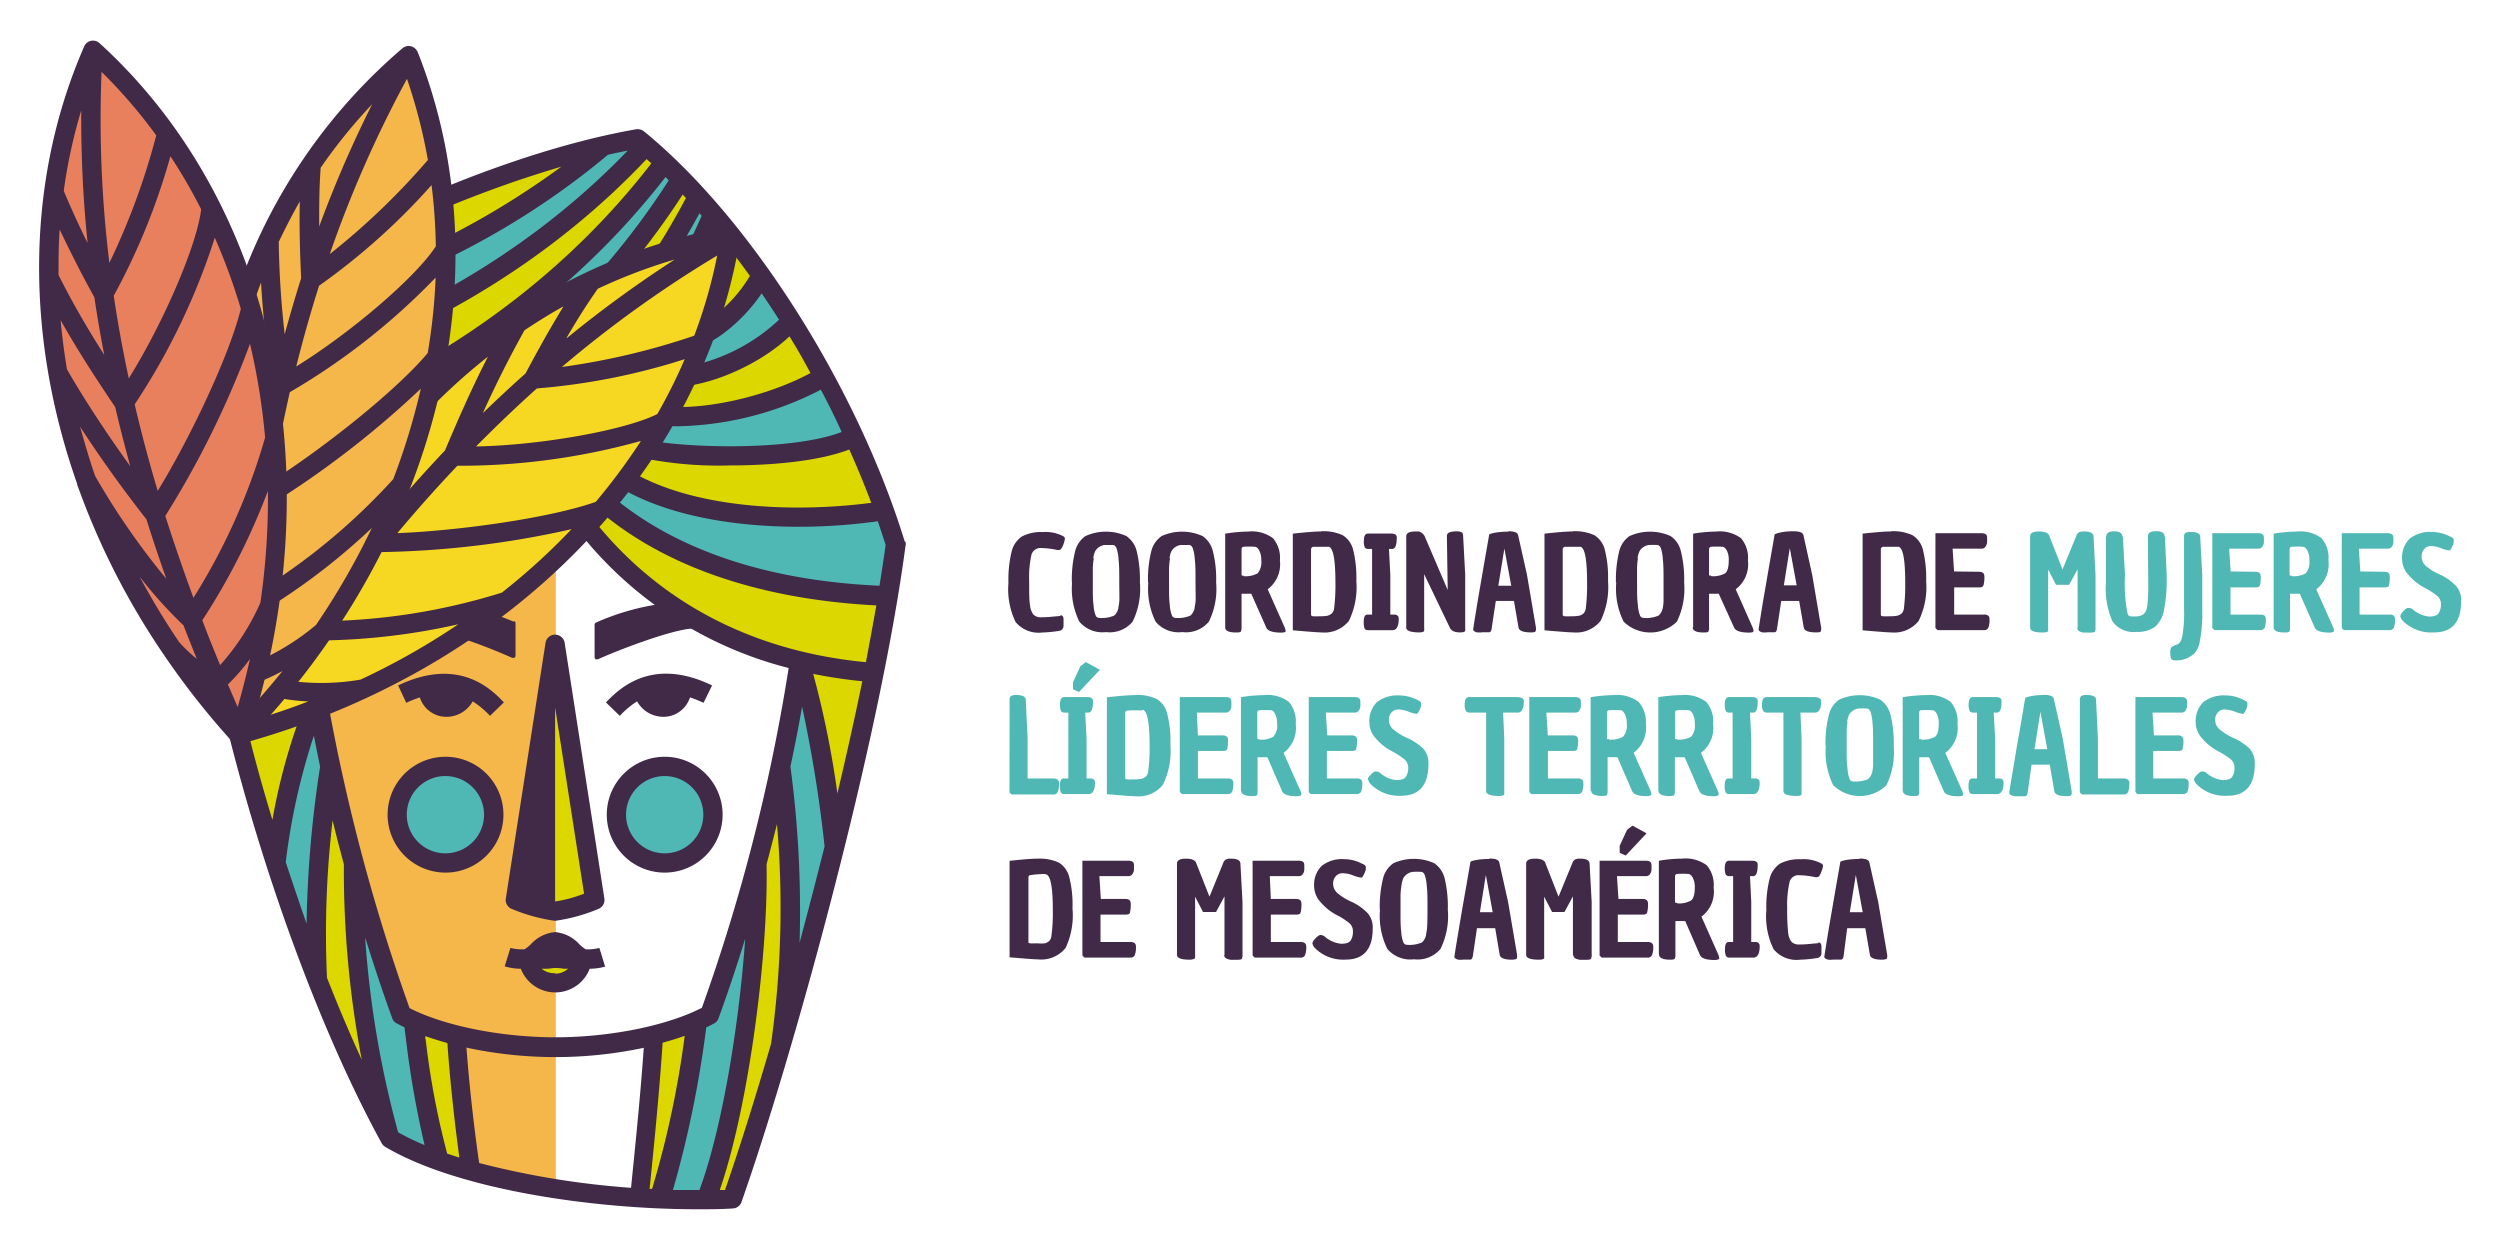<?xml version="1.0" encoding="UTF-8"?> <svg xmlns="http://www.w3.org/2000/svg" viewBox="0 0 240 120"><defs><style>.aabc2a6e-33fa-42d2-a05d-75ce1f508c6a{fill:#402a48;}.db468bad-c71f-4686-83e0-9ae8581868b0{fill:#4fb7b4;}.ea293ad4-8e18-4632-813a-db99093ce387{fill:#f5b64a;}.\37 2491a1f-b385-47d6-b2aa-57e453069546{fill:#ddd700;}.bc486364-c07f-45e3-ad89-0d12b9f2b3d5{fill:#e9805d;}.\39 3b40137-2b8d-4ced-885e-bfb70f5d26b6{fill:#f6d822;}.\37 8161b5c-b626-4f9d-b2bc-cfa6c5635172{fill:none;}</style></defs><title>logo-MujLideres</title><g id="f2606013-2fcd-4ec6-8dcb-f1d5e1f89503" data-name="Capa 2"><g id="716ba4ae-e13b-4a96-89e2-4d535f4e753f" data-name="Capa 2"><path class="aabc2a6e-33fa-42d2-a05d-75ce1f508c6a" d="M101.79,59.06c.21,0,.31.13.31.4s0,.46,0,.59c0,.3-.17.47-.4.51a12.24,12.24,0,0,1-1.64.16,2.88,2.88,0,0,1-2.56-1,7.23,7.23,0,0,1-.69-3.75,11.54,11.54,0,0,1,.3-3,2.43,2.43,0,0,1,1-1.47,3.89,3.89,0,0,1,2-.42,3.61,3.61,0,0,1,2,.42.26.26,0,0,1,.12.21,2,2,0,0,1-.11.46,2.06,2.06,0,0,1-.23.49.29.29,0,0,1-.22.14h-.17a8,8,0,0,0-1.61-.19.88.88,0,0,0-.89.74,10,10,0,0,0-.2,2.41c0,1.11,0,1.88.08,2.32a1.74,1.74,0,0,0,.33.92,1,1,0,0,0,.75.26,10.13,10.13,0,0,0,1.17-.07l.68-.06"></path><path class="aabc2a6e-33fa-42d2-a05d-75ce1f508c6a" d="M102.9,55.93a11.14,11.14,0,0,1,.31-3,2.48,2.48,0,0,1,1-1.47,4.78,4.78,0,0,1,3.92,0,2.48,2.48,0,0,1,1,1.47,11.54,11.54,0,0,1,.3,3,7.11,7.11,0,0,1-.7,3.75,2.85,2.85,0,0,1-2.55,1,2.88,2.88,0,0,1-2.56-1,7.11,7.11,0,0,1-.7-3.75M105,53.62a7.47,7.47,0,0,0-.09.94c0,.32,0,.86,0,1.62s0,1.39.07,1.9a3.35,3.35,0,0,0,.2,1,.38.38,0,0,0,.34.24,3,3,0,0,0,1.43-.22,1,1,0,0,0,.24-.28,1.43,1.43,0,0,0,.17-.41c0-.14.06-.35.09-.62s0-1,0-1.91,0-1.65-.07-2.18a4,4,0,0,0-.2-1.09c-.09-.19-.2-.29-.34-.29-.33,0-.6,0-.81,0a1.27,1.27,0,0,0-.54.21,1.24,1.24,0,0,0-.35.38,2.27,2.27,0,0,0-.18.66"></path><path class="aabc2a6e-33fa-42d2-a05d-75ce1f508c6a" d="M110.21,55.93a11.14,11.14,0,0,1,.31-3,2.48,2.48,0,0,1,1-1.47,4.78,4.78,0,0,1,3.92,0,2.42,2.42,0,0,1,1,1.47,11,11,0,0,1,.31,3,7.11,7.11,0,0,1-.7,3.75,2.85,2.85,0,0,1-2.55,1,2.88,2.88,0,0,1-2.56-1,7.11,7.11,0,0,1-.7-3.75m2.08-2.31a7.47,7.47,0,0,0-.09.94c0,.32,0,.86,0,1.62s0,1.39.07,1.9a3.35,3.35,0,0,0,.2,1,.38.38,0,0,0,.34.24,3,3,0,0,0,1.43-.22,1,1,0,0,0,.24-.28,1.43,1.43,0,0,0,.17-.41c0-.14.06-.35.09-.62s0-1,0-1.91,0-1.65-.07-2.18a4,4,0,0,0-.2-1.09c-.09-.19-.2-.29-.34-.29-.34,0-.6,0-.81,0a1.27,1.27,0,0,0-.54.21,1.24,1.24,0,0,0-.35.38,2.27,2.27,0,0,0-.18.66"></path><path class="aabc2a6e-33fa-42d2-a05d-75ce1f508c6a" d="M117.62,60.23v-9a14.78,14.78,0,0,1,2.2-.2,3.42,3.42,0,0,1,2.39.64,2.89,2.89,0,0,1,.66,2.13,3,3,0,0,1-1.17,2.77l1.57,3.53a1.54,1.54,0,0,1,.14.4.17.17,0,0,1,0,.12c0,.07-.17.11-.42.11-.81,0-1.28-.16-1.42-.47L120.12,57q-.32,0-.93,0V60.2a.86.86,0,0,1-.07.43c-.05.06-.19.09-.43.09-.72,0-1.07-.16-1.07-.49m1.76-4.92a2.35,2.35,0,0,0,1.35-.27,1.65,1.65,0,0,0,.35-1.26,1.9,1.9,0,0,0-.2-.94c-.12-.23-.27-.35-.42-.35a7.45,7.45,0,0,0-1.08,0,.22.22,0,0,0-.19.25v2.35c0,.11,0,.16.06.17h.13"></path><path class="aabc2a6e-33fa-42d2-a05d-75ce1f508c6a" d="M126.84,51a4.47,4.47,0,0,1,2.06.38,2.29,2.29,0,0,1,1,1.39,11.15,11.15,0,0,1,.31,3,7.41,7.41,0,0,1-.72,3.84,3,3,0,0,1-2.66,1.1c-.31,0-1.22-.07-2.72-.2V51.23c1.26-.14,2.17-.21,2.72-.21m.66,1.47c-.72,0-1.17,0-1.35,0s-.28.11-.28.25V59c0,.09.06.14.17.16a5.4,5.4,0,0,0,.68,0,3.86,3.86,0,0,0,.73-.05,1.2,1.2,0,0,0,.39-.2.81.81,0,0,0,.25-.55,18.07,18.07,0,0,0,.12-2.45c0-2.29-.23-3.43-.71-3.43"></path><path class="aabc2a6e-33fa-42d2-a05d-75ce1f508c6a" d="M131.28,59h.44V52.7h-.37a.39.39,0,0,1-.34-.16,1.72,1.72,0,0,1-.08-.63c0-.46.13-.69.41-.69h2.2c.37,0,.55.12.55.38,0,.74-.15,1.1-.44,1.1h-.31l.13,2.48V59h.37c.29,0,.44.15.44.4,0,.74-.22,1.1-.61,1.1h-2.35a.37.37,0,0,1-.32-.16,1.79,1.79,0,0,1-.08-.64c0-.46.11-.7.35-.7"></path><path class="aabc2a6e-33fa-42d2-a05d-75ce1f508c6a" d="M135,60.23V51.48c0-.31.3-.46.9-.46h.29a.74.74,0,0,1,.27.12,1,1,0,0,1,.29.3l2.23,5.2-.08-5.19c0-.29.3-.44.9-.44a1,1,0,0,1,.51.09c.09,0,.14.17.15.35l.2,3.73v5.07a1.65,1.65,0,0,1,0,.29c0,.11-.19.17-.48.17-.54,0-.86-.15-1-.46l-2.46-5.13,0,5.12a1.7,1.7,0,0,1,0,.3c0,.11-.19.17-.48.17-.83,0-1.25-.16-1.25-.49"></path><path class="aabc2a6e-33fa-42d2-a05d-75ce1f508c6a" d="M144.81,51c.57,0,.88.13.93.38l.85,3.8.86,5.06a1,1,0,0,1,0,.23.24.24,0,0,1-.07.17c0,.05-.18.07-.42.07-.74,0-1.13-.16-1.18-.47l-.44-2.55h-1.74l-.39,2.56a.85.85,0,0,1-.09.35.21.21,0,0,1-.16.1h-.67a1.93,1.93,0,0,1-.55,0c-.18-.06-.28-.14-.31-.22a.45.45,0,0,1,0-.11s.09-.58.26-1.64.39-2.31.64-3.77.42-2.42.5-2.87.12-.71.13-.77.64-.28,1.83-.28m-.37,1.62-.58,3.57h1.24Z"></path><path class="aabc2a6e-33fa-42d2-a05d-75ce1f508c6a" d="M151,51a4.47,4.47,0,0,1,2.06.38,2.29,2.29,0,0,1,1,1.39,10.75,10.75,0,0,1,.31,3,7.41,7.41,0,0,1-.72,3.84,3,3,0,0,1-2.66,1.1c-.31,0-1.22-.07-2.72-.2V51.23c1.26-.14,2.17-.21,2.72-.21m.66,1.47c-.72,0-1.17,0-1.35,0s-.28.11-.28.25V59c0,.09.06.14.17.16a5.5,5.5,0,0,0,.69,0,3.81,3.81,0,0,0,.72-.05,1.16,1.16,0,0,0,.4-.2.86.86,0,0,0,.24-.55,18.07,18.07,0,0,0,.12-2.45c0-2.29-.23-3.43-.71-3.43"></path><path class="aabc2a6e-33fa-42d2-a05d-75ce1f508c6a" d="M155.13,55.93a11.56,11.56,0,0,1,.31-3,2.48,2.48,0,0,1,1-1.47,4.81,4.81,0,0,1,3.93,0,2.42,2.42,0,0,1,1,1.47,11.46,11.46,0,0,1,.31,3,7.21,7.21,0,0,1-.7,3.75,3.66,3.66,0,0,1-5.11,0,7.09,7.09,0,0,1-.71-3.75m2.08-2.31a6,6,0,0,0-.08.94c0,.32,0,.86,0,1.62s0,1.39.08,1.9a3.06,3.06,0,0,0,.2,1,.37.37,0,0,0,.33.24,3,3,0,0,0,1.44-.22,1,1,0,0,0,.24-.28,1.78,1.78,0,0,0,.17-.41,4.8,4.8,0,0,0,.08-.62c0-.35,0-1,0-1.91s0-1.65-.07-2.18a4.07,4.07,0,0,0-.19-1.09c-.09-.19-.21-.29-.35-.29a8,8,0,0,0-.8,0,1.27,1.27,0,0,0-.54.21,1.13,1.13,0,0,0-.35.38,2,2,0,0,0-.19.66"></path><path class="aabc2a6e-33fa-42d2-a05d-75ce1f508c6a" d="M162.54,60.23v-9a14.9,14.9,0,0,1,2.21-.2,3.42,3.42,0,0,1,2.39.64,2.89,2.89,0,0,1,.66,2.13,3,3,0,0,1-1.17,2.77l1.56,3.53a1.22,1.22,0,0,1,.14.4.29.29,0,0,1,0,.12c0,.07-.18.11-.43.11-.8,0-1.27-.16-1.42-.47L165,57q-.3,0-.93,0V60.2a.76.76,0,0,1-.07.43c0,.06-.19.09-.43.09-.71,0-1.07-.16-1.07-.49m1.77-4.92a2.33,2.33,0,0,0,1.34-.27c.24-.19.35-.61.35-1.26a1.91,1.91,0,0,0-.19-.94c-.13-.23-.27-.35-.43-.35a7.45,7.45,0,0,0-1.08,0,.23.23,0,0,0-.19.25v2.35c0,.11,0,.16.06.17h.14"></path><path class="aabc2a6e-33fa-42d2-a05d-75ce1f508c6a" d="M172.19,51c.57,0,.89.13.94.38l.84,3.8.86,5.06a1,1,0,0,1,0,.23.21.21,0,0,1-.07.17c0,.05-.18.07-.42.07-.74,0-1.13-.16-1.18-.47l-.44-2.55H171l-.39,2.56a.85.85,0,0,1-.09.35.21.21,0,0,1-.16.1h-.67a1.93,1.93,0,0,1-.55,0c-.18-.06-.28-.14-.31-.22a.45.45,0,0,1,0-.11s.09-.58.26-1.64.39-2.31.64-3.77.42-2.42.5-2.87.12-.71.13-.77S171,51,172.19,51m-.37,1.62-.57,3.57h1.23Z"></path><path class="aabc2a6e-33fa-42d2-a05d-75ce1f508c6a" d="M181.54,51a4.47,4.47,0,0,1,2.06.38,2.29,2.29,0,0,1,1,1.39,11.15,11.15,0,0,1,.31,3,7.41,7.41,0,0,1-.72,3.84,3,3,0,0,1-2.66,1.1c-.31,0-1.22-.07-2.72-.2V51.23c1.26-.14,2.17-.21,2.72-.21m.66,1.47c-.72,0-1.17,0-1.35,0s-.28.11-.28.25V59c0,.09.06.14.17.16a5.4,5.4,0,0,0,.68,0,3.86,3.86,0,0,0,.73-.05,1.36,1.36,0,0,0,.4-.2.86.86,0,0,0,.24-.55,18.07,18.07,0,0,0,.12-2.45c0-2.29-.23-3.43-.71-3.43"></path><path class="aabc2a6e-33fa-42d2-a05d-75ce1f508c6a" d="M190,54.89c.33,0,.5.15.5.45a3,3,0,0,1-.08.83c-.05.15-.18.22-.38.22h-2.44V59h2.87a.59.59,0,0,1,.41.11.4.4,0,0,1,.11.32,2,2,0,0,1-.11.83.43.43,0,0,1-.45.23H186l-.2-.2v-9.1h4.42q.54,0,.54.39a5.28,5.28,0,0,1,0,.53.89.89,0,0,1-.16.38.42.42,0,0,1-.37.18h-2.78l.14,2.19Z"></path><path class="db468bad-c71f-4686-83e0-9ae8581868b0" d="M199.45,60.26V54.65l-.81,1.49h-1.26l-.76-1.47v5.58a2.12,2.12,0,0,1,0,.3c0,.11-.2.17-.49.17-.83,0-1.24-.15-1.24-.46V51.49c0-.31.29-.47.86-.47s.92.15,1,.46L198,54.67l1.32-3.21a.67.67,0,0,1,.24-.35,1.05,1.05,0,0,1,.51-.09c.59,0,.9.16.91.48l.19,3.69v5a1,1,0,0,1-.06.45q-.07.09-.45.09l-.62,0a1.2,1.2,0,0,1-.43-.13.34.34,0,0,1-.19-.31"></path><path class="db468bad-c71f-4686-83e0-9ae8581868b0" d="M206.2,51.59a.55.55,0,0,1,.15-.46A1.18,1.18,0,0,1,207,51a1.05,1.05,0,0,1,.65.15,1,1,0,0,1,.2.72l.15,3.32v.38a14.34,14.34,0,0,1-.26,3,2.73,2.73,0,0,1-.87,1.61,2.81,2.81,0,0,1-1.76.48,2.49,2.49,0,0,1-2.31-1,7.8,7.8,0,0,1-.63-3.74V51.86a1.09,1.09,0,0,1,.15-.69,1,1,0,0,1,.65-.15.89.89,0,0,1,.65.17,1.17,1.17,0,0,1,.2.79l.18,3.21a14.53,14.53,0,0,0,.25,3.72c.06.18.16.26.28.26a6.35,6.35,0,0,0,.68,0,1.16,1.16,0,0,0,.46-.14.77.77,0,0,0,.31-.31,2.24,2.24,0,0,0,.16-.58,16.86,16.86,0,0,0,.09-2.18Z"></path><path class="db468bad-c71f-4686-83e0-9ae8581868b0" d="M208.75,61.92c.36,0,.61-.25.73-.74a12.35,12.35,0,0,0,.19-2.67v-7a.4.4,0,0,1,.13-.35,1,1,0,0,1,.51-.09c.6,0,.9.15.91.46l.2,3.7v3.3a14.56,14.56,0,0,1-.26,3.16,2.28,2.28,0,0,1-.47,1,2.48,2.48,0,0,1-1.95.7.33.33,0,0,1-.31-.16,1.35,1.35,0,0,1-.08-.54,1,1,0,0,1,.08-.52.35.35,0,0,1,.31-.15"></path><path class="db468bad-c71f-4686-83e0-9ae8581868b0" d="M216.53,54.89c.33,0,.5.15.5.45a3.12,3.12,0,0,1-.07.83c-.05.15-.18.22-.39.22h-2.44V59H217a.63.63,0,0,1,.41.11.44.44,0,0,1,.11.32,2.2,2.2,0,0,1-.11.83.45.45,0,0,1-.45.23h-4.38l-.2-.2v-9.1h4.42c.35,0,.53.14.53.39a5.28,5.28,0,0,1,0,.53.76.76,0,0,1-.15.38.45.45,0,0,1-.38.18H214l.14,2.19Z"></path><path class="db468bad-c71f-4686-83e0-9ae8581868b0" d="M218.27,60.23v-9a15,15,0,0,1,2.21-.2,3.42,3.42,0,0,1,2.39.64,2.89,2.89,0,0,1,.66,2.13,3,3,0,0,1-1.17,2.77l1.57,3.53a1.37,1.37,0,0,1,.13.4c0,.06,0,.1,0,.12s-.17.11-.42.11c-.81,0-1.28-.16-1.42-.47L220.78,57c-.21,0-.52,0-.94,0V60.2a.9.9,0,0,1-.06.43c-.05.06-.19.09-.43.09-.72,0-1.08-.16-1.08-.49M220,55.31a2.35,2.35,0,0,0,1.35-.27,1.65,1.65,0,0,0,.35-1.26,1.9,1.9,0,0,0-.2-.94c-.12-.23-.27-.35-.43-.35a7.28,7.28,0,0,0-1.07,0,.23.23,0,0,0-.2.25v2.35c0,.11,0,.16.07.17H220"></path><path class="db468bad-c71f-4686-83e0-9ae8581868b0" d="M228.92,54.89c.33,0,.5.15.5.45a3,3,0,0,1-.08.83c0,.15-.17.22-.38.22h-2.44V59h2.87a.64.64,0,0,1,.42.11.44.44,0,0,1,.11.32,2.2,2.2,0,0,1-.11.83.45.45,0,0,1-.45.23H225l-.19-.2v-9.1h4.42c.35,0,.53.14.53.39a5.28,5.28,0,0,1,0,.53.76.76,0,0,1-.15.38.45.45,0,0,1-.38.18h-2.78l.14,2.19Z"></path><path class="db468bad-c71f-4686-83e0-9ae8581868b0" d="M230.44,59.13c0-.11.1-.26.29-.46a1.38,1.38,0,0,1,.39-.31l.18,0a.82.82,0,0,1,.29.11,2.77,2.77,0,0,0,1.61.72c.47,0,.77-.11.91-.32a1.54,1.54,0,0,0,.22-.84,1,1,0,0,0-.38-.84,6.86,6.86,0,0,0-1.22-.78,5.22,5.22,0,0,1-1.49-1.19,2.27,2.27,0,0,1-.64-1.51,2.57,2.57,0,0,1,.73-2,3.15,3.15,0,0,1,2.14-.64,3.78,3.78,0,0,1,1.68.41c.29.11.43.23.41.36s0,.12,0,.22a2.14,2.14,0,0,1-.36.77.49.49,0,0,1-.17,0,3.69,3.69,0,0,1-.69-.2,2.78,2.78,0,0,0-.95-.21.86.86,0,0,0-.65.27,1.06,1.06,0,0,0-.26.77,1.18,1.18,0,0,0,.44.9,5.37,5.37,0,0,0,1.39.83,5.17,5.17,0,0,1,1.47,1.06,2.08,2.08,0,0,1,.49,1.46c0,2-.86,3-2.59,3a3.85,3.85,0,0,1-3-1.1,1,1,0,0,1-.26-.49"></path><path class="db468bad-c71f-4686-83e0-9ae8581868b0" d="M96.92,67.18a.43.43,0,0,1,.13-.36,1,1,0,0,1,.51-.1c.59,0,.9.15.91.45l.18,3.71,0,3.85h2.41c.41,0,.61.15.61.45q0,.79-.24,1a.53.53,0,0,1-.32.09h-4l-.2-.2Z"></path><path class="db468bad-c71f-4686-83e0-9ae8581868b0" d="M102.11,74.73h.45V68.41h-.37a.39.39,0,0,1-.34-.16,1.57,1.57,0,0,1-.09-.64q0-.69.42-.69h2.2c.37,0,.55.13.55.39,0,.73-.15,1.1-.44,1.1h-.31l.13,2.47v3.85h.37c.29,0,.44.14.44.4,0,.73-.22,1.1-.61,1.1h-2.36a.36.36,0,0,1-.31-.16,1.59,1.59,0,0,1-.09-.65c0-.46.12-.69.35-.69m1.49-8.3-.58-.26v-.68l.71-1.54.52-.39,1.35.74Z"></path><path class="db468bad-c71f-4686-83e0-9ae8581868b0" d="M109,66.72a4.28,4.28,0,0,1,2.05.39,2.22,2.22,0,0,1,1,1.39,10.71,10.71,0,0,1,.31,3,7.41,7.41,0,0,1-.72,3.84,3,3,0,0,1-2.65,1.1c-.32,0-1.23-.07-2.73-.2v-9.3q1.89-.21,2.73-.21m.66,1.48a12.28,12.28,0,0,0-1.36,0q-.27,0-.27.24v6.21c0,.09,0,.15.16.16a5,5,0,0,0,.69,0,3.06,3.06,0,0,0,.73-.06.91.91,0,0,0,.39-.2.81.81,0,0,0,.24-.55,16.06,16.06,0,0,0,.13-2.45c0-2.28-.24-3.42-.71-3.42"></path><path class="db468bad-c71f-4686-83e0-9ae8581868b0" d="M117.39,70.6c.33,0,.5.15.5.44a3.07,3.07,0,0,1-.07.83c0,.15-.18.22-.39.22H115v2.64h2.88a.69.69,0,0,1,.41.12.42.42,0,0,1,.11.31,2.23,2.23,0,0,1-.11.84.47.47,0,0,1-.45.23h-4.39l-.19-.2V66.92h4.42c.35,0,.53.14.53.4a5,5,0,0,1,0,.52.73.73,0,0,1-.15.38.44.44,0,0,1-.38.19h-2.78L115,70.6Z"></path><path class="db468bad-c71f-4686-83e0-9ae8581868b0" d="M119.13,75.93v-9a15,15,0,0,1,2.21-.2,3.42,3.42,0,0,1,2.39.65,2.89,2.89,0,0,1,.66,2.13,3,3,0,0,1-1.17,2.77l1.57,3.52a1.45,1.45,0,0,1,.14.41c0,.06,0,.1,0,.11s-.17.12-.42.12c-.81,0-1.28-.16-1.42-.47l-1.42-3.27c-.21,0-.52,0-.94,0v3.2a.93.93,0,0,1-.06.43c0,.06-.19.09-.43.09-.72,0-1.08-.17-1.08-.5M120.9,71a2.33,2.33,0,0,0,1.35-.28,1.63,1.63,0,0,0,.35-1.26,1.93,1.93,0,0,0-.2-.94c-.12-.23-.27-.34-.43-.34a10.42,10.42,0,0,0-1.07,0,.23.23,0,0,0-.2.25v2.35c0,.11,0,.17.07.18h.13"></path><path class="db468bad-c71f-4686-83e0-9ae8581868b0" d="M129.78,70.6c.33,0,.5.15.5.44a3,3,0,0,1-.08.83c0,.15-.17.22-.38.22h-2.44v2.64h2.87a.7.7,0,0,1,.42.12.42.42,0,0,1,.11.31,2.23,2.23,0,0,1-.11.84.47.47,0,0,1-.45.23h-4.39l-.19-.2V66.92h4.42c.35,0,.53.14.53.4a5,5,0,0,1,0,.52.73.73,0,0,1-.15.38.44.44,0,0,1-.38.19h-2.78l.14,2.19Z"></path><path class="db468bad-c71f-4686-83e0-9ae8581868b0" d="M131.3,74.83c0-.11.1-.26.29-.45a1.51,1.51,0,0,1,.39-.32l.18,0a.66.66,0,0,1,.29.11,2.77,2.77,0,0,0,1.61.72c.47,0,.77-.11.91-.33a1.49,1.49,0,0,0,.22-.84,1.07,1.07,0,0,0-.38-.84,8.24,8.24,0,0,0-1.22-.78,5.05,5.05,0,0,1-1.49-1.19,2.25,2.25,0,0,1-.64-1.51,2.58,2.58,0,0,1,.73-2,3.2,3.2,0,0,1,2.14-.64,3.78,3.78,0,0,1,1.68.41c.29.12.42.24.41.36s0,.12,0,.22a2,2,0,0,1-.36.77.29.29,0,0,1-.17,0,3.3,3.3,0,0,1-.69-.21,3,3,0,0,0-.95-.2.86.86,0,0,0-.65.27,1,1,0,0,0-.26.77,1.15,1.15,0,0,0,.44.89,5.65,5.65,0,0,0,1.39.84,5.36,5.36,0,0,1,1.47,1,2.08,2.08,0,0,1,.49,1.46c0,2-.86,3.05-2.59,3.05a3.82,3.82,0,0,1-2.95-1.11.93.93,0,0,1-.26-.49"></path><path class="db468bad-c71f-4686-83e0-9ae8581868b0" d="M142.67,76V68.41h-1.56c-.2,0-.33-.06-.38-.16a1.18,1.18,0,0,1-.12-.62c0-.47.14-.71.43-.71h4.53q.72,0,.72.39c0,.73-.2,1.1-.6,1.1H144.3l.11,2.51v5a2.2,2.2,0,0,1,0,.31q0,.18-.48.18c-.84,0-1.26-.16-1.26-.46"></path><path class="db468bad-c71f-4686-83e0-9ae8581868b0" d="M151,70.6c.33,0,.5.15.5.44a3,3,0,0,1-.08.83c0,.15-.17.22-.38.22h-2.44v2.64h2.87a.7.7,0,0,1,.42.12.42.42,0,0,1,.11.31,2.23,2.23,0,0,1-.11.84.47.47,0,0,1-.45.23H147l-.19-.2V66.92h4.42c.35,0,.53.14.53.4a5,5,0,0,1,0,.52.73.73,0,0,1-.15.38.44.44,0,0,1-.38.19h-2.78l.14,2.19Z"></path><path class="db468bad-c71f-4686-83e0-9ae8581868b0" d="M152.7,75.93v-9a15,15,0,0,1,2.21-.2,3.42,3.42,0,0,1,2.39.65A2.89,2.89,0,0,1,158,69.5a3,3,0,0,1-1.17,2.77l1.57,3.52a1.32,1.32,0,0,1,.13.41c0,.06,0,.1,0,.11s-.17.12-.42.12c-.81,0-1.28-.16-1.42-.47l-1.42-3.27c-.21,0-.52,0-.94,0v3.2a.78.78,0,0,1-.07.43q-.06.09-.42.09c-.72,0-1.08-.17-1.08-.5M154.47,71a2.35,2.35,0,0,0,1.35-.28,1.63,1.63,0,0,0,.35-1.26,1.93,1.93,0,0,0-.2-.94c-.13-.23-.27-.34-.43-.34a10.42,10.42,0,0,0-1.07,0,.23.23,0,0,0-.2.25v2.35c0,.11,0,.17.07.18h.13"></path><path class="db468bad-c71f-4686-83e0-9ae8581868b0" d="M159.2,75.93v-9a15,15,0,0,1,2.21-.2,3.42,3.42,0,0,1,2.39.65,2.89,2.89,0,0,1,.66,2.13,3,3,0,0,1-1.17,2.77l1.57,3.52a1.32,1.32,0,0,1,.13.41c0,.06,0,.1,0,.11s-.17.12-.42.12c-.81,0-1.28-.16-1.42-.47l-1.42-3.27c-.21,0-.52,0-.94,0v3.2a.78.78,0,0,1-.07.43q-.06.09-.42.09c-.72,0-1.08-.17-1.08-.5M161,71a2.35,2.35,0,0,0,1.35-.28,1.63,1.63,0,0,0,.35-1.26,1.93,1.93,0,0,0-.2-.94c-.13-.23-.27-.34-.43-.34a10.28,10.28,0,0,0-1.07,0,.23.23,0,0,0-.2.25v2.35c0,.11,0,.17.07.18H161"></path><path class="db468bad-c71f-4686-83e0-9ae8581868b0" d="M165.88,74.73h.45V68.41H166a.38.38,0,0,1-.33-.16,1.57,1.57,0,0,1-.09-.64c0-.46.14-.69.41-.69h2.21q.54,0,.54.39c0,.73-.14,1.1-.43,1.1H168l.12,2.47v3.85h.38c.29,0,.43.14.43.4,0,.73-.22,1.1-.61,1.1h-2.35a.36.36,0,0,1-.31-.16,1.59,1.59,0,0,1-.09-.65c0-.46.12-.69.35-.69"></path><path class="db468bad-c71f-4686-83e0-9ae8581868b0" d="M171.21,76V68.41h-1.56c-.2,0-.33-.06-.38-.16a1.18,1.18,0,0,1-.12-.62c0-.47.14-.71.43-.71h4.53q.72,0,.72.39c0,.73-.2,1.1-.6,1.1h-1.39l.11,2.51v5a2.2,2.2,0,0,1,0,.31q0,.18-.48.18c-.84,0-1.26-.16-1.26-.46"></path><path class="db468bad-c71f-4686-83e0-9ae8581868b0" d="M175.25,71.64a11,11,0,0,1,.32-3,2.45,2.45,0,0,1,1-1.48,4.78,4.78,0,0,1,3.92,0,2.45,2.45,0,0,1,1,1.47,11.18,11.18,0,0,1,.31,3,7.26,7.26,0,0,1-.7,3.75,3.66,3.66,0,0,1-5.11,0,7.14,7.14,0,0,1-.71-3.75m2.08-2.31a5.86,5.86,0,0,0-.08.94c0,.32,0,.85,0,1.61s0,1.4.08,1.91a3.43,3.43,0,0,0,.2,1,.37.37,0,0,0,.33.24,3.16,3.16,0,0,0,1.44-.22,1.05,1.05,0,0,0,.24-.29,1.62,1.62,0,0,0,.17-.41,4.56,4.56,0,0,0,.08-.62c0-.35,0-1,0-1.91s0-1.64-.06-2.17a4.2,4.2,0,0,0-.2-1.09c-.09-.2-.2-.29-.35-.29a5.79,5.79,0,0,0-.8,0,1.27,1.27,0,0,0-.54.21,1.11,1.11,0,0,0-.35.37,2.41,2.41,0,0,0-.19.67"></path><path class="db468bad-c71f-4686-83e0-9ae8581868b0" d="M182.66,75.93v-9a14.9,14.9,0,0,1,2.21-.2,3.42,3.42,0,0,1,2.39.65,2.89,2.89,0,0,1,.66,2.13,3,3,0,0,1-1.17,2.77l1.57,3.52a1.32,1.32,0,0,1,.13.41.2.2,0,0,1,0,.11c0,.08-.18.12-.43.12-.8,0-1.27-.16-1.41-.47l-1.42-3.27c-.21,0-.52,0-.94,0v3.2a.78.78,0,0,1-.07.43c0,.06-.19.09-.43.09-.71,0-1.07-.17-1.07-.5M184.43,71a2.35,2.35,0,0,0,1.35-.28c.23-.19.34-.6.34-1.26a1.94,1.94,0,0,0-.19-.94c-.13-.23-.27-.34-.43-.34a10.28,10.28,0,0,0-1.07,0,.23.23,0,0,0-.2.25v2.35q0,.17.06.18h.14"></path><path class="db468bad-c71f-4686-83e0-9ae8581868b0" d="M189.34,74.73h.45V68.41h-.38a.37.37,0,0,1-.33-.16,1.57,1.57,0,0,1-.09-.64c0-.46.14-.69.41-.69h2.2c.37,0,.55.13.55.39,0,.73-.14,1.1-.43,1.1h-.32l.13,2.47v3.85h.38c.29,0,.43.14.43.4,0,.73-.22,1.1-.61,1.1h-2.35a.34.34,0,0,1-.31-.16,1.59,1.59,0,0,1-.09-.65c0-.46.12-.69.35-.69"></path><path class="db468bad-c71f-4686-83e0-9ae8581868b0" d="M196.24,66.71q.85,0,.93.39l.85,3.79.86,5.06a2.15,2.15,0,0,1,0,.23.28.28,0,0,1-.06.18.76.76,0,0,1-.42.07c-.74,0-1.14-.16-1.19-.48l-.43-2.54h-1.75L194.67,76a.92.92,0,0,1-.1.34.2.2,0,0,1-.15.1l-.33,0h-.34a1.83,1.83,0,0,1-.55-.05c-.19-.07-.29-.15-.31-.23a.52.52,0,0,1,0-.11s.09-.58.27-1.63.38-2.32.64-3.78.42-2.41.49-2.87.13-.71.14-.76.64-.29,1.83-.29m-.38,1.62-.57,3.58h1.23Z"></path><path class="db468bad-c71f-4686-83e0-9ae8581868b0" d="M199.67,67.18a.43.43,0,0,1,.13-.36,1,1,0,0,1,.51-.1c.6,0,.9.15.91.45l.18,3.71,0,3.85h2.41c.41,0,.61.15.61.45,0,.53-.08.85-.23,1a.58.58,0,0,1-.33.09h-4l-.2-.2Z"></path><path class="db468bad-c71f-4686-83e0-9ae8581868b0" d="M209.11,70.6c.33,0,.5.15.5.44a3,3,0,0,1-.08.83c0,.15-.17.22-.38.22h-2.44v2.64h2.87a.7.7,0,0,1,.42.12.42.42,0,0,1,.11.31A2.23,2.23,0,0,1,210,76a.47.47,0,0,1-.45.23h-4.39L205,76V66.92h4.42c.35,0,.53.14.53.4a5,5,0,0,1,0,.52.73.73,0,0,1-.15.38.44.44,0,0,1-.38.19h-2.78l.14,2.19Z"></path><path class="db468bad-c71f-4686-83e0-9ae8581868b0" d="M210.63,74.83c0-.11.1-.26.29-.45a1.51,1.51,0,0,1,.39-.32l.18,0a.66.66,0,0,1,.29.11,2.77,2.77,0,0,0,1.61.72c.47,0,.77-.11.91-.33a1.49,1.49,0,0,0,.21-.84,1.07,1.07,0,0,0-.37-.84,7.93,7.93,0,0,0-1.23-.78,5.14,5.14,0,0,1-1.48-1.19,2.25,2.25,0,0,1-.64-1.51,2.55,2.55,0,0,1,.73-2,3.2,3.2,0,0,1,2.14-.64,3.78,3.78,0,0,1,1.68.41c.29.12.42.24.41.36s0,.12,0,.22a2.12,2.12,0,0,1-.36.77.29.29,0,0,1-.17,0,3.3,3.3,0,0,1-.69-.21,3,3,0,0,0-.95-.2.86.86,0,0,0-.65.27,1,1,0,0,0-.27.77,1.16,1.16,0,0,0,.45.89,5.76,5.76,0,0,0,1.38.84,5.28,5.28,0,0,1,1.48,1,2.08,2.08,0,0,1,.49,1.46c0,2-.86,3.05-2.59,3.05a3.82,3.82,0,0,1-3-1.11.93.93,0,0,1-.26-.49"></path><path class="aabc2a6e-33fa-42d2-a05d-75ce1f508c6a" d="M99.65,82.43a4.42,4.42,0,0,1,2,.38,2.25,2.25,0,0,1,1,1.4,10.63,10.63,0,0,1,.31,3A7.41,7.41,0,0,1,102.3,91a3,3,0,0,1-2.65,1.1c-.32,0-1.23-.07-2.73-.2V82.64q1.89-.21,2.73-.21m.66,1.47A11.31,11.31,0,0,0,99,84q-.27,0-.27.24V90.4c0,.09,0,.14.17.16s.34,0,.68,0a3.93,3.93,0,0,0,.73,0,1.2,1.2,0,0,0,.39-.2.83.83,0,0,0,.24-.55,16.24,16.24,0,0,0,.13-2.45c0-2.29-.24-3.43-.71-3.43"></path><path class="aabc2a6e-33fa-42d2-a05d-75ce1f508c6a" d="M108.05,86.3c.34,0,.5.15.5.45a3.12,3.12,0,0,1-.07.83c0,.15-.18.22-.39.22h-2.44v2.63h2.88a.66.66,0,0,1,.41.12.44.44,0,0,1,.11.32,2.2,2.2,0,0,1-.11.83.45.45,0,0,1-.45.23h-4.38l-.2-.2v-9.1h4.42c.35,0,.53.14.53.39s0,.4,0,.53a.89.89,0,0,1-.16.38.44.44,0,0,1-.38.18h-2.78l.14,2.19Z"></path><path class="aabc2a6e-33fa-42d2-a05d-75ce1f508c6a" d="M117.55,91.67V86.05l-.81,1.5h-1.25l-.76-1.47v5.58c0,.15,0,.25,0,.3s-.2.17-.49.17c-.83,0-1.25-.15-1.25-.46V82.9c0-.31.29-.47.86-.47s.92.15,1,.46l1.26,3.19,1.31-3.21a.62.62,0,0,1,.25-.35,1,1,0,0,1,.5-.09c.6,0,.9.16.91.48l.2,3.69v5a.84.84,0,0,1-.07.45q-.06.09-.45.09l-.61,0a1.44,1.44,0,0,1-.43-.13.36.36,0,0,1-.2-.31"></path><path class="aabc2a6e-33fa-42d2-a05d-75ce1f508c6a" d="M124.44,86.3c.33,0,.5.15.5.45a3,3,0,0,1-.08.83c0,.15-.18.22-.38.22H122v2.63h2.87a.64.64,0,0,1,.41.12.41.41,0,0,1,.12.32,2,2,0,0,1-.12.83.43.43,0,0,1-.44.23h-4.39l-.2-.2v-9.1h4.42q.54,0,.54.39a5.28,5.28,0,0,1,0,.53,1,1,0,0,1-.15.38.45.45,0,0,1-.38.18H121.9L122,86.3Z"></path><path class="aabc2a6e-33fa-42d2-a05d-75ce1f508c6a" d="M126,90.54c0-.11.1-.26.29-.46a1.38,1.38,0,0,1,.39-.31.57.57,0,0,1,.18,0,.73.73,0,0,1,.28.11,2.82,2.82,0,0,0,1.62.72c.47,0,.77-.11.91-.32a1.54,1.54,0,0,0,.21-.84,1,1,0,0,0-.37-.84,6.65,6.65,0,0,0-1.23-.78,5.18,5.18,0,0,1-1.48-1.19,2.27,2.27,0,0,1-.64-1.51,2.53,2.53,0,0,1,.73-2,3.12,3.12,0,0,1,2.13-.64,3.66,3.66,0,0,1,1.69.41c.29.11.42.23.41.36s0,.12,0,.22a2.58,2.58,0,0,1-.36.77.49.49,0,0,1-.17,0,3.49,3.49,0,0,1-.69-.2,2.78,2.78,0,0,0-1-.21.86.86,0,0,0-.65.27,1.06,1.06,0,0,0-.27.77,1.2,1.2,0,0,0,.45.9,5.47,5.47,0,0,0,1.38.83,5.09,5.09,0,0,1,1.48,1.06,2.08,2.08,0,0,1,.49,1.46c0,2-.86,3-2.59,3a3.83,3.83,0,0,1-2.95-1.1,1,1,0,0,1-.26-.49"></path><path class="aabc2a6e-33fa-42d2-a05d-75ce1f508c6a" d="M132.46,87.34a11.14,11.14,0,0,1,.31-3,2.48,2.48,0,0,1,1-1.47,4.78,4.78,0,0,1,3.92,0,2.48,2.48,0,0,1,1,1.47,11.54,11.54,0,0,1,.3,3,7.11,7.11,0,0,1-.7,3.75,2.85,2.85,0,0,1-2.55,1,2.88,2.88,0,0,1-2.56-1,7.11,7.11,0,0,1-.7-3.75M134.54,85a7.47,7.47,0,0,0-.09.94c0,.32,0,.86,0,1.62s0,1.39.07,1.9a3.35,3.35,0,0,0,.2,1,.38.38,0,0,0,.34.24,3,3,0,0,0,1.43-.22,1,1,0,0,0,.24-.28,1.43,1.43,0,0,0,.17-.41c0-.14.06-.35.09-.62s.05-1,.05-1.91,0-1.65-.07-2.18a3.89,3.89,0,0,0-.2-1.09c-.09-.19-.2-.29-.34-.29a5.79,5.79,0,0,0-.8,0,1.26,1.26,0,0,0-.55.21,1.35,1.35,0,0,0-.35.37,2.47,2.47,0,0,0-.18.67"></path><path class="aabc2a6e-33fa-42d2-a05d-75ce1f508c6a" d="M143,82.42c.57,0,.88.12.93.38l.85,3.8.86,5.06a2,2,0,0,1,0,.23.24.24,0,0,1-.06.17s-.18.07-.42.07c-.74,0-1.14-.16-1.19-.47l-.43-2.55h-1.75l-.38,2.56a1,1,0,0,1-.1.35.18.18,0,0,1-.15.1h-.67a1.88,1.88,0,0,1-.55,0c-.18-.07-.29-.14-.31-.22a.45.45,0,0,1,0-.11s.08-.58.26-1.64.38-2.31.64-3.77.42-2.42.5-2.87.12-.71.13-.77.64-.28,1.83-.28M142.64,84l-.57,3.57h1.23Z"></path><path class="aabc2a6e-33fa-42d2-a05d-75ce1f508c6a" d="M151,91.67V86.05l-.81,1.5H149l-.76-1.47v5.58a1.7,1.7,0,0,1,0,.3c0,.11-.19.17-.48.17-.83,0-1.25-.15-1.25-.46V82.9c0-.31.29-.47.86-.47s.92.15,1,.46l1.25,3.19,1.32-3.21a.62.62,0,0,1,.25-.35,1,1,0,0,1,.5-.09c.6,0,.9.16.91.48l.2,3.69v5a.84.84,0,0,1-.07.45q-.06.09-.45.09l-.61,0a1.36,1.36,0,0,1-.43-.13.36.36,0,0,1-.2-.31"></path><path class="aabc2a6e-33fa-42d2-a05d-75ce1f508c6a" d="M157.71,86.3c.33,0,.5.15.5.45a3,3,0,0,1-.08.83c0,.15-.18.22-.38.22h-2.44v2.63h2.87a.64.64,0,0,1,.41.12.41.41,0,0,1,.12.32,2,2,0,0,1-.12.83.43.43,0,0,1-.44.23h-4.39l-.2-.2v-9.1H158q.54,0,.54.39a5.28,5.28,0,0,1,0,.53.86.86,0,0,1-.15.38.45.45,0,0,1-.38.18h-2.78l.14,2.19Zm-1.64-4.17-.58-.26v-.68l.71-1.53.52-.4,1.35.74Z"></path><path class="aabc2a6e-33fa-42d2-a05d-75ce1f508c6a" d="M159.25,91.63v-9a13.76,13.76,0,0,1,2.21-.2,3.42,3.42,0,0,1,2.39.64,2.89,2.89,0,0,1,.66,2.13A3,3,0,0,1,163.34,88l1.57,3.53a1.29,1.29,0,0,1,.13.4c0,.06,0,.1,0,.12s-.17.11-.42.11c-.81,0-1.28-.16-1.42-.47l-1.42-3.27c-.21,0-.52,0-.94,0v3.19a.76.76,0,0,1-.07.43q-.06.09-.42.09c-.72,0-1.08-.17-1.08-.5M161,86.72a2.27,2.27,0,0,0,1.35-.28c.23-.18.35-.6.35-1.25a1.9,1.9,0,0,0-.2-.94c-.13-.23-.27-.35-.43-.35a7.28,7.28,0,0,0-1.07,0,.23.23,0,0,0-.2.25v2.35c0,.1,0,.16.07.17H161"></path><path class="aabc2a6e-33fa-42d2-a05d-75ce1f508c6a" d="M165.93,90.43h.45V84.11H166a.38.38,0,0,1-.33-.16,1.51,1.51,0,0,1-.09-.63c0-.46.14-.69.41-.69h2.21c.36,0,.54.12.54.38,0,.74-.14,1.1-.43,1.1H168l.12,2.48v3.84h.38c.29,0,.43.15.43.4,0,.74-.22,1.1-.61,1.1H166a.36.36,0,0,1-.31-.16,1.54,1.54,0,0,1-.09-.64c0-.46.12-.7.35-.7"></path><path class="aabc2a6e-33fa-42d2-a05d-75ce1f508c6a" d="M174.54,90.47c.21,0,.32.13.32.4s0,.46,0,.59c0,.3-.16.47-.4.51a12,12,0,0,1-1.64.16,2.85,2.85,0,0,1-2.55-1,7.11,7.11,0,0,1-.7-3.75,11,11,0,0,1,.31-3,2.42,2.42,0,0,1,1-1.47,3.92,3.92,0,0,1,2-.42,3.58,3.58,0,0,1,2,.42.25.25,0,0,1,.13.21,1.69,1.69,0,0,1-.12.46,2.12,2.12,0,0,1-.22.49.31.31,0,0,1-.22.14h-.18a8,8,0,0,0-1.61-.19.87.87,0,0,0-.88.74,9.83,9.83,0,0,0-.21,2.41,20,20,0,0,0,.09,2.32,1.75,1.75,0,0,0,.32.92,1,1,0,0,0,.76.26,10.39,10.39,0,0,0,1.17-.07l.67-.06"></path><path class="aabc2a6e-33fa-42d2-a05d-75ce1f508c6a" d="M178.53,82.42c.57,0,.88.12.93.38l.85,3.8.86,5.06a.93.93,0,0,1,0,.23.24.24,0,0,1-.06.17s-.18.07-.42.07c-.74,0-1.13-.16-1.18-.47l-.44-2.55h-1.74L177,91.67a.85.85,0,0,1-.09.35.21.21,0,0,1-.16.1H176a1.93,1.93,0,0,1-.55,0c-.18-.07-.29-.14-.31-.22a.45.45,0,0,1,0-.11s.09-.58.26-1.64.39-2.31.64-3.77.42-2.42.5-2.87.12-.71.13-.77.64-.28,1.83-.28M178.16,84l-.58,3.57h1.24Z"></path><path class="ea293ad4-8e18-4632-813a-db99093ce387" d="M42.63,19.13A51.25,51.25,0,0,0,39.29,5.34,52.92,52.92,0,0,0,23.75,28.16,53,53,0,0,0,9,4.83C-.51,26.58,6.41,52.16,23,70.52l0-.12v0a.42.42,0,0,0,0,.1l0,0c3.71,14.66,9,28.79,14.51,38.85,3.86,2.29,9.72,3.87,15.85,4.82V15.26a109.89,109.89,0,0,0-10.81,3.87"></path><path class="72491a1f-b385-47d6-b2aa-57e453069546" d="M22.94,70.5c19.22-7.1,42.32-26.21,46.61-48.68l-1.1-1.32C59,42.54,40.09,56.66,21.54,64.58Z"></path><path class="72491a1f-b385-47d6-b2aa-57e453069546" d="M26.48,82.85a59.26,59.26,0,0,1,4-15.64L22.94,70.5Z"></path><path class="db468bad-c71f-4686-83e0-9ae8581868b0" d="M30.45,94.07a98.77,98.77,0,0,1,1.23-20.49l-1.23-6.37a59.36,59.36,0,0,0-4,15.63Z"></path><path class="72491a1f-b385-47d6-b2aa-57e453069546" d="M37.44,109.29a97,97,0,0,1-3.51-26.44l-2.25-9.27a98.69,98.69,0,0,0-1.22,20.49Z"></path><path class="db468bad-c71f-4686-83e0-9ae8581868b0" d="M42.16,111.44c-1.25-4-1.78-8.44-2.5-13.45l-1.15-.55-4.58-14.6a97,97,0,0,0,3.51,26.45Z"></path><path class="72491a1f-b385-47d6-b2aa-57e453069546" d="M83.86,64.58C72.19,63.68,62,58.7,54.94,48.74l1.63-1.82c6.7,6.6,16.93,9.9,28.65,10.32Z"></path><path class="db468bad-c71f-4686-83e0-9ae8581868b0" d="M68.45,78.21a4.64,4.64,0,1,1-4.64-4.63,4.64,4.64,0,0,1,4.64,4.63"></path><path class="72491a1f-b385-47d6-b2aa-57e453069546" d="M55.74,92.37h0a2.51,2.51,0,0,1-4.91,0Z"></path><path class="72491a1f-b385-47d6-b2aa-57e453069546" d="M53.29,61.86,57.1,86.4a17.42,17.42,0,0,1-3.81,1.07,17.42,17.42,0,0,1-3.81-1.07Z"></path><path class="db468bad-c71f-4686-83e0-9ae8581868b0" d="M38.13,78.21a4.64,4.64,0,1,0,4.64-4.63,4.64,4.64,0,0,0-4.64,4.63"></path><path class="72491a1f-b385-47d6-b2aa-57e453069546" d="M80.06,81.35S79,70.27,76.7,63.4c4.09.84,7.16,1.18,7.16,1.18Z"></path><path class="db468bad-c71f-4686-83e0-9ae8581868b0" d="M80.06,81.35S79,70.27,76.7,63.4L74.9,73.58c1.28,8.84,1.22,19.78,0,26.88Z"></path><path class="72491a1f-b385-47d6-b2aa-57e453069546" d="M74.9,100.46c1.22-7.1,1.28-18,0-26.88l-2.25,9.27c.2,8.61-1.76,24.32-4.9,32.32l2.52-.07Z"></path><path class="db468bad-c71f-4686-83e0-9ae8581868b0" d="M67.75,115.17c3.14-8,5.1-23.71,4.9-32.32L68.07,97.44,66.92,98c-.72,5-1.82,12.18-3.65,17.12Z"></path><path class="72491a1f-b385-47d6-b2aa-57e453069546" d="M63.27,115.11C65.1,110.17,66.2,103,66.92,98l-4.15,1.38c-.4,6.46-1.4,15.61-1.4,15.61Z"></path><path class="72491a1f-b385-47d6-b2aa-57e453069546" d="M42.16,111.44c-1.25-4-1.78-8.44-2.5-13.45l4.15,1.38c.4,6.46,1.4,13,1.4,13Z"></path><path class="db468bad-c71f-4686-83e0-9ae8581868b0" d="M56.57,46.92c6.7,6.6,16.93,9.9,28.65,10.32l.75-5L84.9,49.06c-9.12,1.41-20.48.64-26.64-4.18Z"></path><path class="72491a1f-b385-47d6-b2aa-57e453069546" d="M60.05,42.54c2,1.35,16.64,2.17,21.94-.58l2.91,7.1c-9.12,1.41-20.48.64-26.64-4.18Z"></path><path class="db468bad-c71f-4686-83e0-9ae8581868b0" d="M62,39.69c4.41,1.1,12.26-.65,17-3.53L82,42c-5.3,2.75-19.89,1.93-21.94.58Z"></path><path class="db468bad-c71f-4686-83e0-9ae8581868b0" d="M64.18,36.16C67,36.57,73,34.2,76,30.8l-2.9-4.36c-1.51,3-5,6-7.08,6.23Z"></path><path class="72491a1f-b385-47d6-b2aa-57e453069546" d="M64.18,36.16C67,36.57,73,34.2,76,30.8l3.13,5.36C74.3,39,66.45,40.79,62,39.68Z"></path><path class="72491a1f-b385-47d6-b2aa-57e453069546" d="M73.05,26.44c-1.51,3-5,6-7.08,6.23,1.23-2.82,3.58-10.84,3.58-10.84Z"></path><path class="db468bad-c71f-4686-83e0-9ae8581868b0" d="M21.54,64.58C40.09,56.66,59,42.54,68.45,20.5L67,18.84C56.57,38.92,38.3,51.37,20.25,58.21Z"></path><path class="72491a1f-b385-47d6-b2aa-57e453069546" d="M20.25,58.21C38.3,51.37,56.57,38.92,67,18.84l-1.58-1.7c-11.22,18-28.81,28.73-46.24,34.43Z"></path><path class="db468bad-c71f-4686-83e0-9ae8581868b0" d="M19.15,51.57c17.43-5.7,35-16.45,46.24-34.43l-1.58-1.59C51.91,31.34,35.05,40.37,18.33,44.88Z"></path><path class="72491a1f-b385-47d6-b2aa-57e453069546" d="M18.33,44.88c16.72-4.51,33.58-13.54,45.48-29.33L62,13.94c-12.36,13.43-28.37,20.71-44.19,24Z"></path><path class="db468bad-c71f-4686-83e0-9ae8581868b0" d="M17.85,37.93c15.82-3.28,31.83-10.56,44.19-24l-.81-.61L57.94,14A80.17,80.17,0,0,1,21.13,31.05L17.77,34Z"></path><path class="72491a1f-b385-47d6-b2aa-57e453069546" d="M57.94,14A80.17,80.17,0,0,1,21.13,31.05c8.51-6.66,26.68-15,36.81-17"></path><path class="aabc2a6e-33fa-42d2-a05d-75ce1f508c6a" d="M67.6,60l-3.23-2.12a.23.23,0,0,0-.14,0,23.29,23.29,0,0,0-7,1.88.24.24,0,0,0-.15.21l0,3.12a.26.26,0,0,0,.1.2.31.31,0,0,0,.13,0,.18.18,0,0,0,.1,0c1.51-.71,7.36-3,9.27-2.95a4.18,4.18,0,0,1,.73.11.24.24,0,0,0,.26-.14A.22.22,0,0,0,67.6,60"></path><path class="aabc2a6e-33fa-42d2-a05d-75ce1f508c6a" d="M49.31,59.68a29.12,29.12,0,0,0-4.83-1.56.21.21,0,0,0-.19,0l-2.5,2a.22.22,0,0,0-.08.23.23.23,0,0,0,.17.17,53.37,53.37,0,0,1,7.28,2.63.18.18,0,0,0,.1,0,.24.24,0,0,0,.12,0,.24.24,0,0,0,.11-.2l0-3.12a.22.22,0,0,0-.14-.21"></path><path class="aabc2a6e-33fa-42d2-a05d-75ce1f508c6a" d="M38.22,65.8,39,67.47a11.72,11.72,0,0,1,1.3-.52,2.69,2.69,0,0,0,2,1.81,2.89,2.89,0,0,0,3.08-1.43,8.63,8.63,0,0,1,1.66,1.39l1.33-1.29C47.22,66.21,44.08,63,38.22,65.8"></path><path class="aabc2a6e-33fa-42d2-a05d-75ce1f508c6a" d="M54.21,61.72a.93.93,0,0,0-1.84,0L48.56,86.26a.92.92,0,0,0,.58,1,16.62,16.62,0,0,0,4.15,1.14,16.75,16.75,0,0,0,4.15-1.14.93.93,0,0,0,.58-1Zm-.92,24.82V67.91l2.78,17.88a12.34,12.34,0,0,1-2.78.75"></path><path class="aabc2a6e-33fa-42d2-a05d-75ce1f508c6a" d="M68.36,65.8c-5.86-2.83-9,.41-10.19,1.63l1.33,1.29a8.63,8.63,0,0,1,1.66-1.39,2.89,2.89,0,0,0,3.08,1.43,2.7,2.7,0,0,0,2-1.81,11.72,11.72,0,0,1,1.3.52Z"></path><path class="aabc2a6e-33fa-42d2-a05d-75ce1f508c6a" d="M58.09,92.79,57.54,91a4.41,4.41,0,0,1-1.32.13,3.83,3.83,0,0,1-.58-.46,3.58,3.58,0,0,0-2.35-1.19,3.58,3.58,0,0,0-2.35,1.19,3.83,3.83,0,0,1-.58.46A4.37,4.37,0,0,1,49,91l-.55,1.77A5.53,5.53,0,0,0,50,93a3.54,3.54,0,0,0,6.61,0,5.55,5.55,0,0,0,1.5-.21m-4.8.63A1.84,1.84,0,0,1,52,93l.43,0c.32,0,.63-.07.84-.07s.52,0,.83.07l.43,0a1.81,1.81,0,0,1-1.26.47"></path><path class="aabc2a6e-33fa-42d2-a05d-75ce1f508c6a" d="M63.81,83.77a5.56,5.56,0,1,1,5.56-5.56,5.56,5.56,0,0,1-5.56,5.56m0-9.27a3.71,3.71,0,1,0,3.71,3.71,3.71,3.71,0,0,0-3.71-3.71"></path><path class="aabc2a6e-33fa-42d2-a05d-75ce1f508c6a" d="M42.77,83.77a5.56,5.56,0,1,1,5.56-5.56,5.56,5.56,0,0,1-5.56,5.56m0-9.27a3.71,3.71,0,1,0,3.7,3.71,3.72,3.72,0,0,0-3.7-3.71"></path><path class="aabc2a6e-33fa-42d2-a05d-75ce1f508c6a" d="M86.86,52C82.28,37.1,72,20.9,61.82,12.61a1,1,0,0,0-.75-.2C46.18,15,25.64,24.8,17.11,33.33a.93.93,0,0,0-.27.65c0,25.76,10.19,58.25,19.79,75.75a.9.9,0,0,0,.34.36c6.82,4.06,19.79,6,30,6,1.17,0,2.3,0,3.38-.08a.91.91,0,0,0,.83-.61c4.84-13.72,13.23-44,15.75-63a.86.86,0,0,0,0-.39M67.32,96.78c-3.37,1.71-8.82,2.8-14,2.8s-10.66-1.09-14-2.8a184.26,184.26,0,0,1-7.78-29.06,90.22,90.22,0,0,0,21-15.13c.77-.75,1.57-1.55,2.37-2.41a37.39,37.39,0,0,0,20.8,13.95,178.85,178.85,0,0,1-8.34,32.65M62.06,15.26l.47.42C49.74,32.24,32.12,40,19.14,43.7c-.15-1.7-.26-3.38-.33-5,17.38-3.75,32.3-11.83,43.25-23.41M63.89,17l.31.31C52.12,36.18,33.68,45.67,19.89,50.34q-.33-2.4-.57-4.77C32.57,41.89,50.69,34,63.89,17m1.64,1.67.32.34C54.66,40.13,35.48,51.27,20.92,57c-.28-1.58-.54-3.16-.77-4.74,14-4.7,32.91-14.3,45.38-33.57m1.64,1.8a2,2,0,0,0,.19.22c-8,18.25-24,33.34-45.19,42.63-.32-1.49-.62-3-.91-4.48C36,53.1,55.58,41.87,67.17,20.44M77.83,35.8c-4.22,2.28-10.29,3.63-14.25,3.2.38-.61.76-1.24,1.13-1.88h.14c3,0,7.86-1.93,10.94-4.83.7,1.14,1.38,2.31,2,3.5M60.37,43.68a36.69,36.69,0,0,0,9.73,1c4.19,0,8.63-.44,11.43-1.53.76,1.7,1.47,3.41,2.11,5.12-7.63,1-17.9.58-24-3.61.26-.33.51-.67.77-1m1.14-1.57c.33-.45.65-.92,1-1.39a14.45,14.45,0,0,0,2.64.22,31.07,31.07,0,0,0,13.61-3.51c.71,1.34,1.39,2.7,2,4.06C75.84,43.38,65,43,61.51,42.11m4.24-6.89c.3-.57.59-1.15.87-1.73,2.1-.56,4.82-2.82,6.5-5.33.56.83,1.12,1.67,1.67,2.53a17.69,17.69,0,0,1-9,4.53m2-4.3a45.59,45.59,0,0,0,2.28-7c.65.83,1.29,1.69,1.92,2.57a13.8,13.8,0,0,1-4.2,4.41m.62-8C65.64,35.16,57.59,45.05,51.2,51.26a85.81,85.81,0,0,1-27.64,18c-.35-1.37-.67-2.75-1-4.14C43.78,55.92,59.94,41,68.38,22.9M28.7,69.09a58.17,58.17,0,0,0-2.55,9.62c-.75-2.5-1.47-5-2.13-7.63q2.32-.9,4.68-2m1.43,1.52q.29,1.52.6,3a109,109,0,0,0-1.3,15.07q-1-2.88-2-5.9a62.74,62.74,0,0,1,2.71-12.17m1.79,8.16c.35,1.45.72,2.86,1.08,4.21a97.76,97.76,0,0,0,1.72,18.77c-1.13-2.46-2.25-5.1-3.34-7.88a93,93,0,0,1,.54-15.1m3.15,11.31c1.12,3.6,2.07,6.3,2.57,7.67a.85.85,0,0,0,.43.5c.24.13.49.26.75.38L39,100a92.39,92.39,0,0,0,1.76,9.93,24.1,24.1,0,0,1-2.54-1.23,95.35,95.35,0,0,1-3.16-18.59m5.77,9.63,0-.27c.67.23,1.38.46,2.12.66.3,4.41.85,8.79,1.15,11l-1.17-.38a76.85,76.85,0,0,1-2.07-11m4,.84a40.75,40.75,0,0,0,16.94,0c-.34,5-1,11.18-1.22,13.44A81.32,81.32,0,0,1,46,111.65c-.24-1.63-.87-6.29-1.22-11.1m18.83-.45c.74-.2,1.45-.42,2.12-.66a92.35,92.35,0,0,1-3.13,14.69l-.24,0c.25-2.42.92-8.91,1.25-14M77,67.84a128.09,128.09,0,0,1,2.16,13.41c-.78,3.12-1.59,6.22-2.4,9.26a104.14,104.14,0,0,0-.88-16.92c.41-1.92.79-3.84,1.12-5.75m1.11-3.14a46.86,46.86,0,0,0,4.67.7c-.71,3.47-1.52,7.1-2.39,10.77A91.07,91.07,0,0,0,78.07,64.7M56.14,48.8c.17-.18.33-.37.49-.55,6.39,5.88,15.86,9.27,27.5,9.87q-.47,2.63-1,5.45c-11.36-1.08-20.66-6.17-27-14.77m1.71-2,.58-.69c4.74,3.29,11.72,4.46,18.26,4.46a54.81,54.81,0,0,0,7.59-.53c.26.76.51,1.52.75,2.27-.17,1.25-.37,2.57-.59,3.92C73.11,55.73,64,52.48,57.85,46.84M53.89,16A78.75,78.75,0,0,1,25.24,29.2,109.55,109.55,0,0,1,53.89,16M21.5,31.92c14.27-2.79,26.66-8.53,36.86-17.06.64-.15,1.27-.28,1.9-.4-10.59,11-24.89,18.67-41.52,22.32,0-.81,0-1.61,0-2.41a37.14,37.14,0,0,1,2.8-2.45m43.07,82.29a103.59,103.59,0,0,0,3.19-15.58c.26-.12.51-.25.75-.38a.85.85,0,0,0,.43-.5c.82-2.24,1.69-4.83,2.56-7.64-.58,8.21-2.2,18.19-4.39,24.13l-2.54,0m5,0h-.51c2.82-8.19,4.67-22.79,4.49-31.27.34-1.27.67-2.55,1-3.86a93.81,93.81,0,0,1-.57,21.1c-1.58,5.42-3.11,10.27-4.41,14"></path><path class="ea293ad4-8e18-4632-813a-db99093ce387" d="M23,70.52c17.23-17.79,25-43.11,16.26-65.18A53,53,0,0,0,23.72,28.22c4.16,12.9,4.16,29.9-.69,42.3"></path><path class="bc486364-c07f-45e3-ad89-0d12b9f2b3d5" d="M23,70.52C30.69,47,26.55,20.8,9,4.83-.51,26.58,6.41,52.16,23,70.52"></path><path class="93b40137-2b8d-4ced-885e-bfb70f5d26b6" d="M23,70.52C46.92,64,66.5,46.13,70.19,22.69A54,54,0,0,0,41.13,38.13C38.06,53,28.28,65.8,23,70.52"></path><path class="aabc2a6e-33fa-42d2-a05d-75ce1f508c6a" d="M40.1,5a1,1,0,0,0-.64-.56.93.93,0,0,0-.83.2A53.52,53.52,0,0,0,22.79,27.91l1.75.62c.17-.47.34-.94.52-1.4.21,3.66.62,6.87,1,9.88-.25,1.11-.5,2.23-.73,3.37l1.82.37c.21-1,.44-2.08.67-3.1a64.45,64.45,0,0,0,14-11,55.75,55.75,0,0,1-.76,7.24C38,37.55,31,43.05,26.14,46.15l1,1.56A90.41,90.41,0,0,0,40.4,37.31,65.16,65.16,0,0,1,37.75,46,60.45,60.45,0,0,1,25.52,56.32l1,1.55a61.8,61.8,0,0,0,9.18-7.19A70.37,70.37,0,0,1,30.33,60a23,23,0,0,1-6,3.65L25,65.42a21.18,21.18,0,0,0,2.12-1C25.6,66.3,24,68.12,22.3,69.87l1.34,1.3C42,52.16,48.51,26.19,40.1,5m1,10.33a68.26,68.26,0,0,1-9.44,9.06A112.07,112.07,0,0,1,39.07,7.57a50.87,50.87,0,0,1,2,7.76m-10.31.81A50.76,50.76,0,0,1,35.73,10a113.77,113.77,0,0,0-5.09,11.75c0-1.86,0-3.63.14-5.57m-4,7c.63-1.32,1.3-2.61,2-3.85-.05,2.32,0,4.62.13,7.38q-.84,2.66-1.58,5.38a87.78,87.78,0,0,1-.57-8.91m1.68,12c.66-2.64,1.39-5.23,2.19-7.75a63.32,63.32,0,0,0,10.8-9.66,54.59,54.59,0,0,1,.41,5.87c-1.89,2.95-8.17,8.31-13.4,11.54"></path><path class="aabc2a6e-33fa-42d2-a05d-75ce1f508c6a" d="M9.55,4.14a.93.93,0,0,0-.82-.22.91.91,0,0,0-.65.54c-5.64,12.91-5.66,27.83-.67,42h0l0,.06a71.42,71.42,0,0,0,8.28,16.28h0a75.67,75.67,0,0,0,6.55,8.34.93.93,0,0,0,.69.31l.2,0a.93.93,0,0,0,.68-.62C32,45.65,26.42,19.48,9.55,4.14M25,57.85a22.53,22.53,0,0,1-3.87,6c-.59-1.44-1.17-2.87-1.71-4.3a64,64,0,0,0,6.3-12.42A69.76,69.76,0,0,1,25,57.85M15.15,47.16c-.84-2.82-1.58-5.59-2.22-8.34a64.44,64.44,0,0,0,7.69-16,57.85,57.85,0,0,1,2.5,6.83c-1.12,4.54-4.93,12.52-8,17.51M24,33A63.79,63.79,0,0,1,25.45,42a59.77,59.77,0,0,1-6.88,15.39q-1.47-4-2.7-7.86A89.1,89.1,0,0,0,24,33M12.36,36.31q-.86-4-1.44-7.92A63.48,63.48,0,0,0,16.36,15a51.42,51.42,0,0,1,2.95,5.09c-.4,3.48-3.68,11-6.95,16.24m-3.95-13c-.82-1.65-1.55-3.25-2.29-5A50.56,50.56,0,0,1,7.8,10.59a116.6,116.6,0,0,0,.61,12.75m.65,5.2c.27,1.84.59,3.68.95,5.54-1.57-2.48-3-4.9-4.39-7.68,0-1.46,0-2.91.11-4.36,1,2.08,2,4.11,3.33,6.5m2,10.54q.66,2.82,1.45,5.68c-1.78-2.46-4.06-5.8-6.08-9.3-.26-1.57-.47-3.15-.61-4.72,1.59,2.82,3.27,5.42,5.24,8.34m3,10.78c.59,1.88,1.23,3.79,1.91,5.71a70.55,70.55,0,0,1-6.83-9.86c-.56-1.58-1-3.17-1.46-4.76,3,4.63,5.89,8.28,6.38,8.91M15,13A67.61,67.61,0,0,1,10.5,25.24,113.18,113.18,0,0,1,9.75,6.9,48.86,48.86,0,0,1,15,13m2.6,47c.42,1.07.85,2.16,1.29,3.25a14.1,14.1,0,0,1-1.7-1.62,70.27,70.27,0,0,1-3.79-6.28A42.15,42.15,0,0,0,17.58,60m5.23,7.86-.93-2.15A20.22,20.22,0,0,0,24,63.26c-.35,1.53-.74,3.07-1.18,4.6"></path><path class="aabc2a6e-33fa-42d2-a05d-75ce1f508c6a" d="M70.79,22a.94.94,0,0,0-.81-.25A55,55,0,0,0,40.42,37.48l1.31,1.31a57.35,57.35,0,0,1,5.11-4.55c-1.49,2.91-2.75,5.75-4.12,9Q38.81,47.38,35.05,52l1.11.9V53h.16l.17.14.12-.14h0A89.37,89.37,0,0,0,54.87,50.8a62.76,62.76,0,0,1-6.69,6.09,60,60,0,0,1-17,2.74l0,1.85A62.86,62.86,0,0,0,44,59.93a69.08,69.08,0,0,1-9.38,5.31,22.19,22.19,0,0,1-7.56,0L26.73,67a20.12,20.12,0,0,0,2.87.34q-3.34,1.28-6.87,2.25l.49,1.79c25.51-7,44.29-26.07,47.83-48.59a.93.93,0,0,0-.26-.81M63.1,39.75c-3.15,1.57-11.27,3-17.4,3.11,1.92-1.94,3.86-3.8,5.84-5.57a63,63,0,0,0,14.19-2.81,50.74,50.74,0,0,1-2.63,5.27m3.54-7.52a68.07,68.07,0,0,1-12.7,3,112.78,112.78,0,0,1,14.91-10.7,48.12,48.12,0,0,1-2.21,7.71m-12.25.2c.93-1.61,1.87-3.11,3-4.72a51.25,51.25,0,0,1,7.39-2.81,114.4,114.4,0,0,0-10.34,7.53m-.36-3c-1.22,2-2.35,4-3.63,6.41q-2.07,1.85-4.1,3.81c1.22-2.69,2.48-5.22,4-7.95,1.21-.81,2.44-1.57,3.69-2.27M38.17,51.15q2.82-3.36,5.74-6.44h.86a64.73,64.73,0,0,0,16.76-2.38,59,59,0,0,1-4.34,5.85c-4.42,1.56-13.19,2.77-19,3"></path><rect class="78161b5c-b626-4f9d-b2bc-cfa6c5635172" width="240" height="120"></rect></g></g></svg> 